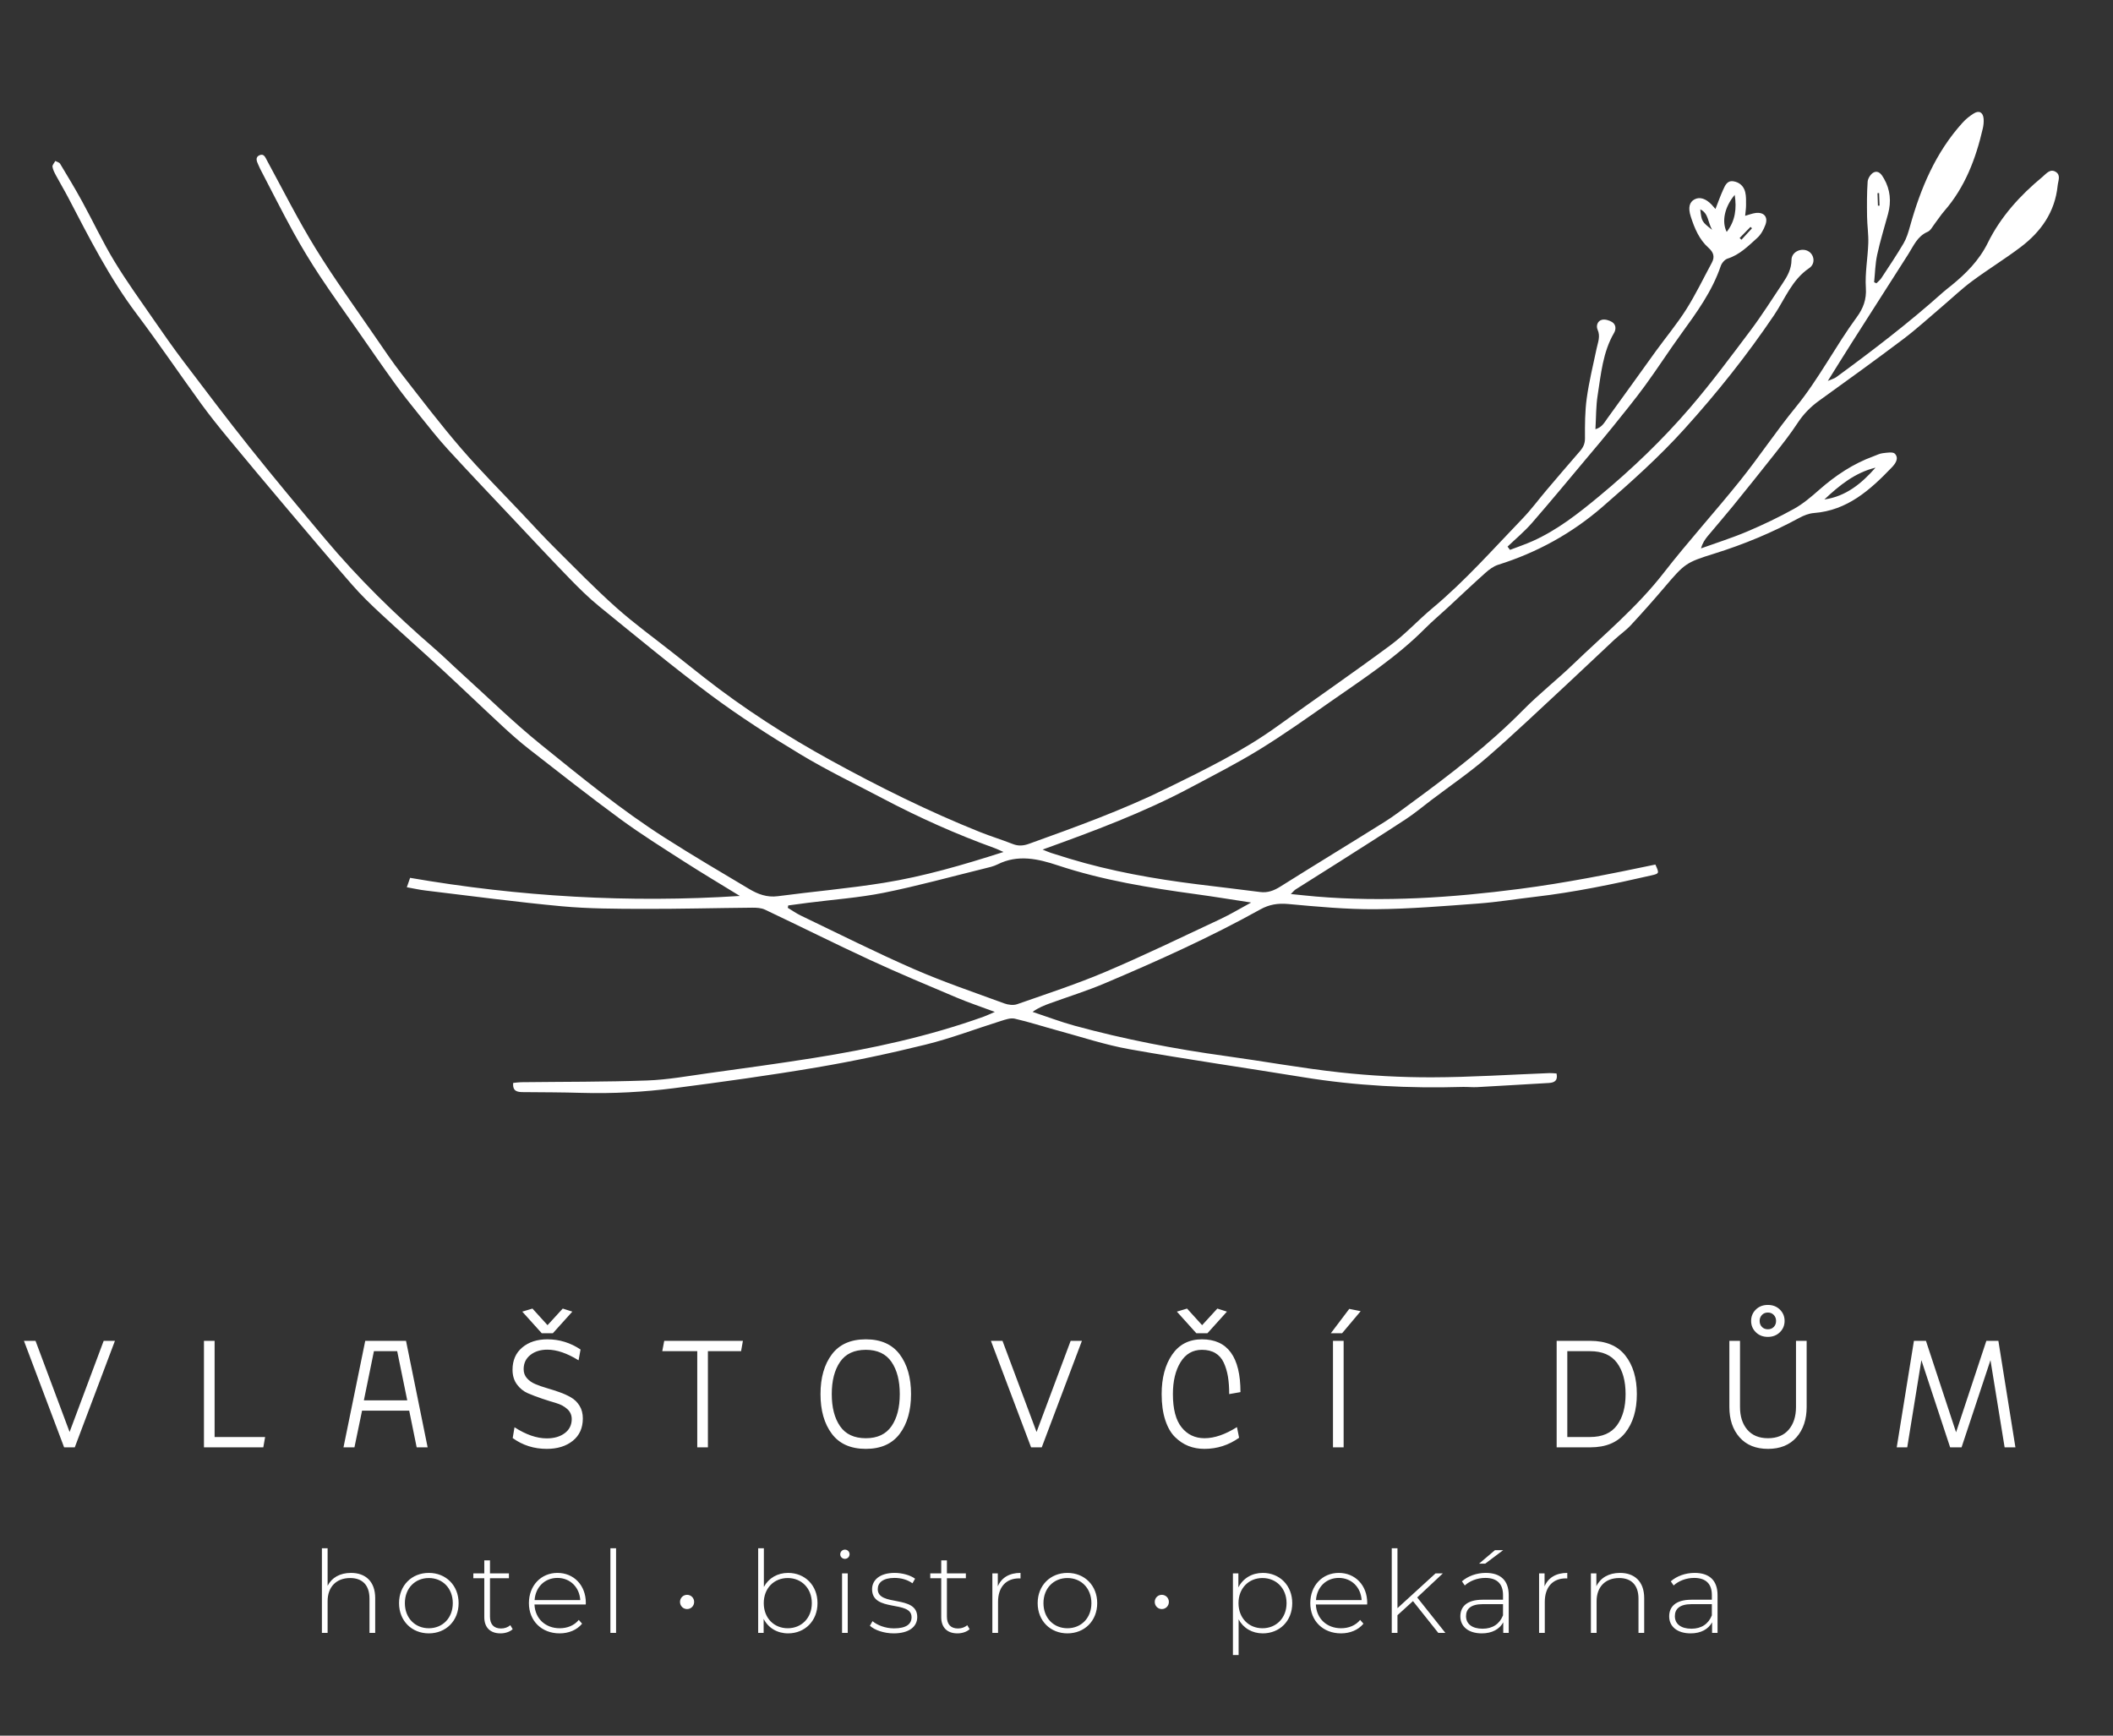 <?xml version="1.0" encoding="UTF-8" standalone="no"?>
<!DOCTYPE svg PUBLIC "-//W3C//DTD SVG 1.1//EN" "http://www.w3.org/Graphics/SVG/1.1/DTD/svg11.dtd">
<svg width="100%" height="100%" viewBox="0 0 280 230" version="1.1" xmlns="http://www.w3.org/2000/svg" xmlns:xlink="http://www.w3.org/1999/xlink" xml:space="preserve" xmlns:serif="http://www.serif.com/" style="fill-rule:evenodd;clip-rule:evenodd;stroke-linejoin:round;stroke-miterlimit:2;">
    <rect x="0" y="0" width="280" height="230" fill="#333333" stroke="none"/>
    <g transform="matrix(1.081,0,0,1.081,249.006,133.943)">
        <path d="M0,-100.237C-0.065,-100.235 -0.133,-100.23 -0.198,-100.228C-0.18,-99.715 -0.163,-99.204 -0.144,-98.691C-0.079,-98.693 -0.012,-98.696 0.054,-98.698C0.035,-99.211 0.019,-99.724 0,-100.237M-17.099,-94.728C-17.025,-94.658 -16.948,-94.588 -16.873,-94.518C-16.442,-94.987 -16.011,-95.455 -15.579,-95.924C-15.642,-95.977 -15.705,-96.034 -15.768,-96.089C-16.211,-95.635 -16.654,-95.18 -17.099,-94.728M-21.921,-98.244C-21.758,-96.763 -21.744,-96.735 -20.471,-95.735C-21.024,-96.719 -20.9,-97.747 -21.921,-98.244M-17.701,-100.018C-18.979,-98.479 -19.305,-96.721 -18.683,-95.476C-17.608,-96.847 -17.449,-98.384 -17.701,-100.018M-6.71,-62.678C-4.057,-63.056 -2.14,-64.644 -0.438,-66.579C-2.94,-65.97 -4.866,-64.413 -6.71,-62.678M-133.723,-12.912C-133.74,-12.814 -133.758,-12.716 -133.777,-12.618C-133.243,-12.299 -132.73,-11.932 -132.17,-11.664C-127.57,-9.461 -123.012,-7.162 -118.34,-5.122C-114.716,-3.539 -110.956,-2.268 -107.239,-0.902C-106.761,-0.725 -106.127,-0.643 -105.668,-0.804C-102.021,-2.081 -98.34,-3.282 -94.789,-4.791C-90.053,-6.803 -85.418,-9.053 -80.758,-11.235C-79.534,-11.809 -78.37,-12.515 -76.978,-13.268C-79.412,-13.639 -81.562,-13.994 -83.719,-14.289C-89.461,-15.073 -95.169,-15.994 -100.699,-17.831C-103.096,-18.626 -105.568,-19.193 -108.046,-17.952C-108.568,-17.689 -109.17,-17.563 -109.745,-17.421C-113.831,-16.416 -117.892,-15.292 -122.012,-14.464C-125.066,-13.854 -128.197,-13.634 -131.294,-13.236C-132.105,-13.133 -132.912,-13.019 -133.723,-12.912M-139.655,-14.075C-141.93,-15.474 -144.229,-16.84 -146.477,-18.283C-149.102,-19.969 -151.753,-21.629 -154.269,-23.471C-158.065,-26.255 -161.765,-29.169 -165.479,-32.063C-166.612,-32.944 -167.689,-33.905 -168.745,-34.879C-171.219,-37.171 -173.646,-39.51 -176.122,-41.795C-178.635,-44.117 -181.2,-46.379 -183.707,-48.705C-184.905,-49.817 -186.085,-50.962 -187.16,-52.191C-189.867,-55.287 -192.52,-58.435 -195.173,-61.575C-197.605,-64.45 -200.023,-67.337 -202.42,-70.24C-203.555,-71.615 -204.674,-73.01 -205.721,-74.453C-208.37,-78.104 -210.9,-81.841 -213.611,-85.441C-216.943,-89.864 -219.417,-94.77 -221.963,-99.643C-222.445,-100.566 -222.981,-101.459 -223.474,-102.377C-223.66,-102.725 -223.861,-103.091 -223.914,-103.469C-223.944,-103.683 -223.693,-103.937 -223.567,-104.173C-223.369,-104.063 -223.084,-104.003 -222.981,-103.835C-222.061,-102.307 -221.137,-100.783 -220.282,-99.218C-218.948,-96.786 -217.773,-94.264 -216.337,-91.895C-214.826,-89.398 -213.107,-87.029 -211.448,-84.625C-210.265,-82.914 -209.069,-81.207 -207.813,-79.549C-205.15,-76.036 -202.494,-72.513 -199.743,-69.067C-196.712,-65.273 -193.6,-61.543 -190.477,-57.824C-186.421,-52.993 -181.925,-48.594 -177.157,-44.467C-175.996,-43.462 -174.903,-42.378 -173.763,-41.347C-170.531,-38.421 -167.409,-35.353 -164.024,-32.618C-159.09,-28.631 -154.176,-24.599 -148.813,-21.184C-145.428,-19.025 -141.968,-16.987 -138.517,-14.933C-137.451,-14.297 -136.328,-13.868 -134.996,-14.045C-130.669,-14.618 -126.313,-14.991 -122.005,-15.684C-117.118,-16.47 -112.362,-17.852 -107.332,-19.465C-107.871,-19.701 -108.141,-19.836 -108.424,-19.939C-113.138,-21.643 -117.701,-23.688 -122.133,-26.024C-125.507,-27.803 -128.955,-29.463 -132.219,-31.429C-135.994,-33.702 -139.718,-36.096 -143.25,-38.724C-147.901,-42.182 -152.364,-45.896 -156.866,-49.55C-158.172,-50.61 -159.377,-51.804 -160.55,-53.012C-162.865,-55.395 -165.127,-57.824 -167.405,-60.242C-170.09,-63.091 -172.793,-65.924 -175.437,-68.81C-176.675,-70.16 -177.806,-71.608 -178.955,-73.037C-179.981,-74.31 -181.005,-75.591 -181.96,-76.915C-183.499,-79.043 -184.987,-81.209 -186.488,-83.364C-188.048,-85.597 -189.643,-87.808 -191.144,-90.081C-192.289,-91.818 -193.371,-93.601 -194.376,-95.423C-195.784,-97.983 -197.094,-100.599 -198.447,-103.189C-198.538,-103.366 -198.612,-103.55 -198.694,-103.73C-198.892,-104.154 -199.081,-104.648 -198.528,-104.882C-197.985,-105.11 -197.824,-104.613 -197.603,-104.205C-195.642,-100.594 -193.791,-96.91 -191.639,-93.415C-189.356,-89.708 -186.789,-86.176 -184.327,-82.583C-183.264,-81.03 -182.207,-79.468 -181.053,-77.983C-178.682,-74.933 -176.337,-71.853 -173.814,-68.929C-171.419,-66.155 -168.818,-63.56 -166.302,-60.89C-165.01,-59.519 -163.739,-58.129 -162.406,-56.803C-159.909,-54.322 -157.454,-51.79 -154.83,-49.449C-152.578,-47.439 -150.116,-45.667 -147.745,-43.788C-146.502,-42.804 -145.264,-41.816 -144.015,-40.839C-139.123,-37.01 -133.907,-33.658 -128.47,-30.676C-122.562,-27.437 -116.521,-24.436 -110.254,-21.925C-108.92,-21.389 -107.542,-20.972 -106.206,-20.445C-105.509,-20.167 -104.889,-20.223 -104.201,-20.471C-98.51,-22.52 -92.821,-24.572 -87.381,-27.237C-82.709,-29.526 -78.03,-31.809 -73.784,-34.868C-69.163,-38.202 -64.465,-41.431 -59.888,-44.823C-58.062,-46.173 -56.512,-47.887 -54.761,-49.347C-50.753,-52.688 -47.316,-56.598 -43.709,-60.338C-42.644,-61.443 -41.73,-62.69 -40.737,-63.86C-39.389,-65.448 -38.037,-67.031 -36.671,-68.603C-36.267,-69.069 -36.05,-69.526 -36.055,-70.193C-36.066,-71.827 -36.062,-73.48 -35.838,-75.094C-35.551,-77.15 -35.055,-79.176 -34.623,-81.209C-34.462,-81.967 -34.141,-82.674 -34.509,-83.494C-34.714,-83.956 -34.528,-84.574 -33.966,-84.707C-33.595,-84.795 -33.085,-84.644 -32.739,-84.432C-32.248,-84.131 -32.224,-83.555 -32.488,-83.103C-33.875,-80.724 -34.094,-78.041 -34.507,-75.42C-34.714,-74.107 -34.686,-72.758 -34.773,-71.291C-33.947,-71.526 -33.663,-72.137 -33.313,-72.615C-31.324,-75.334 -29.38,-78.083 -27.405,-80.811C-26.155,-82.536 -24.784,-84.18 -23.646,-85.973C-22.485,-87.808 -21.541,-89.78 -20.508,-91.697C-20.121,-92.413 -20.289,-92.972 -20.905,-93.522C-22.052,-94.541 -22.628,-95.928 -23.085,-97.351C-23.444,-98.468 -23.25,-99.137 -22.62,-99.47C-21.991,-99.801 -21.252,-99.573 -20.527,-98.82C-20.394,-98.682 -20.275,-98.533 -20.061,-98.286C-19.725,-99.139 -19.457,-99.906 -19.121,-100.641C-18.878,-101.167 -18.636,-101.799 -17.864,-101.683C-17.107,-101.566 -16.589,-101.081 -16.412,-100.358C-16.284,-99.839 -16.314,-99.277 -16.311,-98.733C-16.311,-98.346 -16.374,-97.959 -16.421,-97.451C-15.939,-97.584 -15.542,-97.747 -15.132,-97.798C-14.122,-97.922 -13.586,-97.316 -13.933,-96.36C-14.148,-95.77 -14.483,-95.15 -14.94,-94.739C-16.039,-93.753 -17.086,-92.678 -18.571,-92.205C-18.921,-92.096 -19.289,-91.662 -19.412,-91.298C-20.466,-88.195 -22.364,-85.597 -24.257,-82.986C-25.771,-80.899 -27.165,-78.729 -28.685,-76.647C-29.939,-74.931 -31.287,-73.282 -32.618,-71.624C-33.642,-70.349 -34.7,-69.102 -35.752,-67.85C-38.013,-65.157 -40.254,-62.44 -42.565,-59.789C-43.471,-58.75 -44.546,-57.857 -45.547,-56.898C-45.446,-56.766 -45.346,-56.633 -45.246,-56.5C-44.315,-56.859 -43.367,-57.173 -42.46,-57.582C-39.443,-58.934 -36.869,-60.96 -34.346,-63.049C-30.331,-66.374 -26.563,-69.978 -23.171,-73.93C-20.559,-76.973 -18.165,-80.202 -15.754,-83.41C-14.358,-85.271 -13.115,-87.248 -11.821,-89.183C-11.243,-90.048 -10.746,-90.918 -10.739,-92.049C-10.732,-93.005 -9.606,-93.553 -8.757,-93.152C-7.957,-92.771 -7.741,-91.599 -8.566,-91.042C-10.693,-89.61 -11.539,-87.257 -12.865,-85.287C-16.202,-80.342 -19.897,-75.709 -23.894,-71.291C-26.999,-67.859 -30.429,-64.791 -33.914,-61.771C-37.678,-58.509 -41.942,-56.167 -46.694,-54.674C-47.27,-54.492 -47.811,-54.084 -48.27,-53.674C-49.82,-52.291 -51.324,-50.858 -52.849,-49.449C-53.796,-48.575 -54.786,-47.745 -55.693,-46.831C-59.181,-43.327 -63.304,-40.648 -67.326,-37.84C-70.168,-35.854 -73.003,-33.842 -75.954,-32.026C-78.69,-30.344 -81.564,-28.88 -84.404,-27.367C-90.147,-24.301 -96.23,-22.037 -102.541,-19.762C-102.101,-19.584 -101.828,-19.454 -101.541,-19.361C-100.788,-19.116 -100.03,-18.88 -99.272,-18.652C-94.134,-17.097 -88.871,-16.166 -83.555,-15.502C-81,-15.182 -78.44,-14.891 -75.885,-14.558C-74.938,-14.434 -74.173,-14.735 -73.381,-15.234C-69.142,-17.899 -64.861,-20.498 -60.618,-23.154C-59.487,-23.863 -58.426,-24.684 -57.347,-25.474C-52.546,-28.992 -47.834,-32.606 -43.637,-36.866C-41.693,-38.841 -39.494,-40.564 -37.496,-42.487C-33.716,-46.124 -29.669,-49.479 -26.416,-53.667C-23.409,-57.537 -20.098,-61.172 -17.032,-64.998C-14.682,-67.931 -12.6,-71.081 -10.221,-73.989C-7.384,-77.458 -5.36,-81.459 -2.721,-85.052C-1.956,-86.094 -1.527,-87.199 -1.623,-88.619C-1.742,-90.431 -1.387,-92.27 -1.327,-94.098C-1.289,-95.18 -1.46,-96.267 -1.476,-97.351C-1.494,-98.782 -1.506,-100.218 -1.404,-101.646C-1.373,-102.049 -1.012,-102.608 -0.655,-102.772C-0.044,-103.051 0.322,-102.494 0.599,-102.007C1.378,-100.641 1.506,-99.197 1.098,-97.693C0.643,-96.019 0.128,-94.362 -0.238,-92.669C-0.476,-91.573 -0.494,-90.428 -0.611,-89.305C-0.518,-89.263 -0.424,-89.221 -0.331,-89.179C-0.126,-89.391 0.121,-89.577 0.28,-89.82C1.206,-91.228 2.147,-92.629 3.001,-94.079C3.364,-94.7 3.581,-95.423 3.777,-96.124C5.08,-100.806 6.92,-105.213 10.233,-108.869C10.627,-109.305 11.105,-109.689 11.604,-109.999C12.264,-110.41 12.749,-110.132 12.812,-109.337C12.842,-108.948 12.798,-108.54 12.712,-108.16C11.854,-104.45 10.536,-100.958 7.986,-98.034C7.563,-97.549 7.218,-96.999 6.822,-96.488C6.549,-96.136 6.319,-95.646 5.952,-95.49C4.691,-94.951 4.232,-93.781 3.577,-92.75C1.261,-89.118 -1.063,-85.49 -3.376,-81.855C-4.306,-80.393 -5.218,-78.917 -6.286,-77.211C-5.787,-77.43 -5.477,-77.507 -5.239,-77.682C-0.758,-80.962 3.649,-84.338 7.794,-88.043C8.126,-88.342 8.484,-88.607 8.83,-88.889C10.648,-90.365 12.255,-91.972 13.327,-94.142C14.903,-97.339 17.279,-99.953 20.016,-102.217C20.464,-102.585 20.97,-103.298 21.688,-102.814C22.294,-102.406 21.942,-101.725 21.886,-101.153C21.564,-97.922 19.846,-95.499 17.344,-93.609C15.409,-92.147 13.329,-90.874 11.38,-89.428C10.109,-88.486 8.958,-87.381 7.75,-86.355C6.162,-85.01 4.626,-83.594 2.968,-82.343C-0.434,-79.776 -3.891,-77.281 -7.351,-74.791C-8.414,-74.028 -9.282,-73.135 -10.002,-72.035C-10.867,-70.71 -11.856,-69.463 -12.835,-68.218C-14.519,-66.078 -16.227,-63.956 -17.943,-61.841C-18.944,-60.61 -19.988,-59.416 -21.003,-58.195C-21.345,-57.78 -21.651,-57.337 -21.83,-56.682C-19.935,-57.365 -18.007,-57.971 -16.155,-58.757C-14.197,-59.587 -12.266,-60.51 -10.408,-61.543C-9.301,-62.161 -8.307,-63.014 -7.349,-63.858C-5.356,-65.612 -3.189,-67.062 -0.686,-67.973C-0.312,-68.108 0.056,-68.307 0.438,-68.351C0.949,-68.407 1.697,-68.547 1.94,-68.281C2.469,-67.705 1.984,-67.052 1.536,-66.588C-1.107,-63.839 -3.891,-61.333 -7.981,-61.018C-8.599,-60.972 -9.24,-60.718 -9.792,-60.417C-13.115,-58.612 -16.584,-57.171 -20.191,-56.045C-23.716,-54.945 -23.819,-54.84 -26.398,-51.809C-27.715,-50.263 -29.065,-48.74 -30.45,-47.253C-31.054,-46.605 -31.8,-46.094 -32.453,-45.488C-34.409,-43.665 -36.339,-41.813 -38.3,-39.995C-41.539,-36.997 -44.728,-33.944 -48.062,-31.056C-50.228,-29.179 -52.613,-27.554 -54.903,-25.817C-55.931,-25.038 -56.922,-24.206 -57.997,-23.499C-60.73,-21.704 -63.495,-19.96 -66.253,-18.202C-68.009,-17.085 -69.778,-15.984 -71.536,-14.868C-71.688,-14.772 -71.8,-14.616 -72.115,-14.31C-70.947,-14.194 -69.988,-14.087 -69.028,-14.005C-60.678,-13.305 -52.392,-13.86 -44.092,-14.936C-38.475,-15.663 -32.947,-16.763 -27.426,-17.924C-26.946,-16.868 -26.941,-16.819 -27.857,-16.609C-32.593,-15.518 -37.347,-14.53 -42.182,-13.968C-44.495,-13.7 -46.801,-13.32 -49.121,-13.147C-53.325,-12.837 -57.538,-12.48 -61.748,-12.45C-65.311,-12.424 -68.883,-12.762 -72.439,-13.087C-73.695,-13.201 -74.763,-13.03 -75.84,-12.431C-81.998,-9.004 -88.419,-6.12 -94.901,-3.373C-97.088,-2.445 -99.368,-1.736 -101.604,-0.925C-102.327,-0.662 -103.045,-0.387 -103.77,0.138C-102.047,0.709 -100.345,1.36 -98.596,1.838C-92.515,3.498 -86.339,4.691 -80.095,5.549C-75.432,6.191 -70.793,7.042 -66.116,7.552C-62.376,7.96 -58.594,8.168 -54.831,8.159C-50.021,8.147 -45.211,7.825 -40.401,7.641C-40.114,7.631 -39.825,7.671 -39.541,7.688C-39.356,8.557 -39.785,8.814 -40.494,8.853C-43.416,9.019 -46.337,9.201 -49.261,9.359C-49.853,9.392 -50.452,9.32 -51.047,9.336C-57.605,9.527 -64.131,9.203 -70.618,8.142C-77.71,6.986 -84.824,5.972 -91.898,4.712C-94.91,4.176 -97.841,3.188 -100.804,2.388C-102.527,1.922 -104.224,1.364 -105.964,0.968C-106.481,0.851 -107.111,1.082 -107.659,1.252C-110.732,2.213 -113.751,3.376 -116.871,4.146C-121.294,5.239 -125.763,6.186 -130.254,6.948C-136.022,7.925 -141.823,8.725 -147.626,9.478C-151.415,9.968 -155.234,10.173 -159.065,10.064C-161.445,9.993 -163.828,9.993 -166.211,9.972C-166.91,9.968 -167.531,9.898 -167.44,8.846C-167.125,8.816 -166.803,8.762 -166.481,8.758C-161.324,8.695 -156.162,8.73 -151.007,8.545C-148.489,8.455 -145.982,7.993 -143.476,7.646C-139.202,7.056 -134.924,6.473 -130.662,5.797C-123.553,4.666 -116.533,3.153 -109.741,0.714C-109.373,0.581 -109.021,0.406 -108.4,0.14C-110.109,-0.498 -111.616,-0.997 -113.07,-1.613C-116.628,-3.117 -120.195,-4.609 -123.702,-6.229C-128.02,-8.228 -132.273,-10.361 -136.575,-12.396C-137.034,-12.613 -137.619,-12.641 -138.146,-12.636C-142.611,-12.597 -147.074,-12.476 -151.539,-12.49C-154.861,-12.499 -158.197,-12.506 -161.501,-12.811C-167.076,-13.329 -172.629,-14.077 -178.193,-14.742C-178.925,-14.828 -179.647,-14.994 -180.478,-15.141C-180.34,-15.535 -180.237,-15.835 -180.076,-16.295C-166.682,-13.98 -153.224,-13.201 -139.655,-14.075" style="fill:white;fill-rule:nonzero;"/>
    </g>
    <g transform="matrix(1.081,0,0,1.081,252.733,173.126)">
        <path d="M0,17.272L1.735,6.584L5.26,17.272L6.659,17.272L10.203,6.584L11.938,17.272L13.262,17.272L11.173,4.215L9.699,4.215L5.987,15.425L2.294,4.215L0.821,4.215L-1.287,17.272L0,17.272ZM-21.804,12.31C-21.804,13.851 -21.39,15.097 -20.555,16.041C-19.722,16.985 -18.559,17.459 -17.067,17.459C-15.575,17.459 -14.413,16.985 -13.579,16.041C-12.746,15.097 -12.329,13.851 -12.329,12.31L-12.329,4.215L-13.635,4.215L-13.635,12.31C-13.635,13.478 -13.933,14.411 -14.53,15.108C-15.127,15.805 -15.973,16.153 -17.067,16.153C-18.163,16.153 -19.007,15.805 -19.604,15.108C-20.2,14.411 -20.499,13.478 -20.499,12.31L-20.499,4.215L-21.804,4.215L-21.804,12.31ZM-17.813,1.044C-17.626,0.846 -17.384,0.746 -17.085,0.746C-16.787,0.746 -16.544,0.846 -16.358,1.044C-16.171,1.243 -16.078,1.485 -16.078,1.772C-16.078,2.07 -16.171,2.315 -16.358,2.509C-16.544,2.702 -16.787,2.798 -17.085,2.798C-17.384,2.798 -17.626,2.702 -17.813,2.509C-17.999,2.315 -18.093,2.07 -18.093,1.772C-18.093,1.485 -17.999,1.243 -17.813,1.044M-17.085,3.73C-16.489,3.73 -15.999,3.541 -15.612,3.161C-15.227,2.781 -15.034,2.32 -15.034,1.772C-15.034,1.224 -15.227,0.762 -15.612,0.382C-15.999,0.002 -16.489,-0.187 -17.085,-0.187C-17.682,-0.187 -18.174,0.002 -18.559,0.382C-18.946,0.762 -19.137,1.224 -19.137,1.772C-19.137,2.32 -18.946,2.781 -18.559,3.161C-18.174,3.541 -17.682,3.73 -17.085,3.73M-41.669,5.484L-38.871,5.484C-37.379,5.484 -36.283,5.959 -35.579,6.91C-34.877,7.862 -34.525,9.139 -34.525,10.744C-34.525,12.336 -34.877,13.609 -35.579,14.567C-36.283,15.526 -37.379,16.004 -38.871,16.004L-41.669,16.004L-41.669,5.484ZM-38.871,17.272C-36.946,17.272 -35.509,16.675 -34.563,15.481C-33.618,14.287 -33.145,12.709 -33.145,10.744C-33.145,8.778 -33.618,7.2 -34.563,6.006C-35.509,4.812 -36.946,4.215 -38.871,4.215L-42.975,4.215L-42.975,17.272L-38.871,17.272ZM-69.275,3.283L-66.999,0.578L-68.398,0.298L-70.655,3.283L-69.275,3.283ZM-69.088,4.215L-70.394,4.215L-70.394,17.272L-69.088,17.272L-69.088,4.215ZM-85.782,3.283L-83.394,0.634L-84.57,0.261L-86.435,2.294L-88.281,0.261L-89.531,0.634L-87.144,3.283L-85.782,3.283ZM-81.734,10.501C-81.734,6.186 -83.308,4.029 -86.453,4.029C-88.032,4.029 -89.251,4.654 -90.109,5.903C-90.967,7.153 -91.396,8.766 -91.396,10.744C-91.396,11.963 -91.249,13.019 -90.958,13.914C-90.667,14.81 -90.268,15.507 -89.764,16.004C-89.26,16.5 -88.71,16.869 -88.113,17.104C-87.517,17.34 -86.864,17.459 -86.155,17.459C-84.6,17.459 -83.182,17.004 -81.902,16.097L-82.163,14.791C-83.607,15.698 -84.931,16.153 -86.136,16.153C-87.304,16.153 -88.244,15.707 -88.953,14.819C-89.662,13.931 -90.016,12.571 -90.016,10.744C-90.016,9.151 -89.706,7.85 -89.083,6.836C-88.461,5.822 -87.584,5.316 -86.453,5.316C-85.808,5.316 -85.26,5.449 -84.812,5.717C-84.364,5.985 -84.022,6.372 -83.786,6.883C-83.551,7.393 -83.378,7.957 -83.273,8.58C-83.168,9.202 -83.115,9.923 -83.115,10.744L-81.734,10.501ZM-106.094,17.272L-101.17,4.215L-102.55,4.215L-106.729,15.388L-110.907,4.215L-112.324,4.215L-107.4,17.272L-106.094,17.272ZM-127.656,5.316C-126.239,5.316 -125.192,5.81 -124.513,6.798C-123.835,7.787 -123.497,9.102 -123.497,10.744C-123.497,12.385 -123.835,13.698 -124.513,14.679C-125.192,15.661 -126.239,16.153 -127.656,16.153C-129.086,16.153 -130.14,15.661 -130.818,14.679C-131.496,13.698 -131.835,12.385 -131.835,10.744C-131.835,9.102 -131.496,7.787 -130.818,6.798C-130.14,5.81 -129.086,5.316 -127.656,5.316M-127.656,17.459C-125.817,17.459 -124.432,16.843 -123.506,15.612C-122.581,14.381 -122.117,12.758 -122.117,10.744C-122.117,8.729 -122.581,7.106 -123.506,5.875C-124.432,4.644 -125.817,4.029 -127.656,4.029C-129.51,4.029 -130.9,4.644 -131.825,5.875C-132.751,7.106 -133.215,8.729 -133.215,10.744C-133.215,12.758 -132.751,14.381 -131.825,15.612C-130.9,16.843 -129.51,17.459 -127.656,17.459M-147.017,17.272L-147.017,5.484L-142.951,5.484L-142.727,4.215L-152.371,4.215L-152.613,5.484L-148.323,5.484L-148.323,17.272L-147.017,17.272ZM-166.024,3.283L-163.637,0.634L-164.812,0.261L-166.677,2.294L-168.524,0.261L-169.773,0.634L-167.386,3.283L-166.024,3.283ZM-166.77,17.459C-165.465,17.459 -164.401,17.13 -163.581,16.47C-162.76,15.81 -162.35,14.896 -162.35,13.728C-162.35,13.131 -162.482,12.616 -162.751,12.18C-163.019,11.744 -163.366,11.403 -163.795,11.154C-164.224,10.904 -164.693,10.69 -165.203,10.511C-165.714,10.331 -166.227,10.165 -166.742,10.016C-167.258,9.867 -167.731,9.701 -168.16,9.522C-168.589,9.343 -168.936,9.1 -169.204,8.795C-169.473,8.489 -169.605,8.121 -169.605,7.685C-169.605,6.964 -169.333,6.386 -168.785,5.95C-168.237,5.514 -167.542,5.297 -166.696,5.297C-165.551,5.297 -164.278,5.733 -162.872,6.603L-162.63,5.278C-163.872,4.446 -165.229,4.029 -166.696,4.029C-167.952,4.029 -168.978,4.362 -169.773,5.027C-170.568,5.691 -170.967,6.603 -170.967,7.759C-170.967,8.468 -170.788,9.067 -170.426,9.559C-170.065,10.051 -169.617,10.41 -169.083,10.641C-168.549,10.872 -167.966,11.091 -167.339,11.303C-166.712,11.515 -166.129,11.697 -165.595,11.853C-165.061,12.01 -164.614,12.252 -164.252,12.581C-163.891,12.91 -163.711,13.318 -163.711,13.803C-163.711,14.523 -163.993,15.099 -164.56,15.528C-165.127,15.957 -165.863,16.172 -166.77,16.172C-168.001,16.172 -169.319,15.717 -170.725,14.81L-170.948,16.134C-169.729,17.018 -168.337,17.459 -166.77,17.459M-187.959,5.484L-185.106,5.484L-183.874,11.508L-189.19,11.508L-187.959,5.484ZM-190.347,17.272L-189.414,12.777L-183.632,12.777L-182.718,17.272L-181.375,17.272L-184.024,4.215L-189.023,4.215L-191.69,17.272L-190.347,17.272ZM-201.519,17.272L-201.296,16.004L-207.488,16.004L-207.488,4.215L-208.794,4.215L-208.794,17.272L-201.519,17.272ZM-224.63,17.272L-219.706,4.215L-221.086,4.215L-225.264,15.388L-229.442,4.215L-230.86,4.215L-225.935,17.272L-224.63,17.272Z" style="fill:white;fill-rule:nonzero;"/>
    </g>
    <g transform="matrix(1.081,0,0,1.081,224.137,208.659)">
        <path d="M0,6.634C-1.287,6.634 -2.031,6.047 -2.031,5.095C-2.031,4.254 -1.497,3.624 0.014,3.624L2.504,3.624L2.504,4.997C2.085,6.047 1.231,6.634 0,6.634M0.392,-0.207C-0.741,-0.207 -1.807,0.185 -2.532,0.826L-2.182,1.332C-1.581,0.784 -0.671,0.407 0.336,0.407C1.763,0.407 2.504,1.134 2.504,2.493L2.504,3.081L0,3.081C-2.031,3.081 -2.728,4.016 -2.728,5.123C-2.728,6.368 -1.737,7.205 -0.098,7.205C1.175,7.205 2.07,6.69 2.532,5.851L2.532,7.149L3.201,7.149L3.201,2.521C3.201,0.714 2.197,-0.207 0.392,-0.207M-8.757,-0.207C-10.142,-0.207 -11.163,0.407 -11.653,1.428L-11.653,-0.151L-12.324,-0.151L-12.324,7.149L-11.625,7.149L-11.625,3.263C-11.625,1.526 -10.576,0.421 -8.855,0.421C-7.372,0.421 -6.491,1.288 -6.491,2.939L-6.491,7.149L-5.791,7.149L-5.791,2.882C-5.791,0.84 -6.981,-0.207 -8.757,-0.207M-18.004,1.442L-18.004,-0.151L-18.675,-0.151L-18.675,7.149L-17.976,7.149L-17.976,3.347C-17.976,1.54 -17.011,0.463 -15.388,0.463C-15.332,0.463 -15.276,0.476 -15.22,0.476L-15.22,-0.207C-16.591,-0.207 -17.556,0.378 -18.004,1.442M-25.6,6.634C-26.887,6.634 -27.629,6.047 -27.629,5.095C-27.629,4.254 -27.097,3.624 -25.586,3.624L-23.096,3.624L-23.096,4.997C-23.516,6.047 -24.369,6.634 -25.6,6.634M-25.208,-0.207C-26.342,-0.207 -27.405,0.185 -28.132,0.826L-27.783,1.332C-27.181,0.784 -26.272,0.407 -25.264,0.407C-23.838,0.407 -23.096,1.134 -23.096,2.493L-23.096,3.081L-25.6,3.081C-27.629,3.081 -28.328,4.016 -28.328,5.123C-28.328,6.368 -27.335,7.205 -25.698,7.205C-24.425,7.205 -23.53,6.69 -23.068,5.851L-23.068,7.149L-22.397,7.149L-22.397,2.521C-22.397,0.714 -23.404,-0.207 -25.208,-0.207M-23.082,-2.991L-24.089,-2.991L-26.034,-1.342L-25.278,-1.342L-23.082,-2.991ZM-31.028,7.149L-30.161,7.149L-33.616,2.801L-30.468,-0.151L-31.364,-0.151L-36.036,4.116L-36.036,-3.228L-36.736,-3.228L-36.736,7.149L-36.036,7.149L-36.036,4.981L-34.134,3.249L-31.028,7.149ZM-43.227,0.407C-41.674,0.407 -40.527,1.542 -40.429,3.123L-46.024,3.123C-45.913,1.528 -44.78,0.407 -43.227,0.407M-39.743,3.473C-39.743,1.302 -41.226,-0.207 -43.227,-0.207C-45.227,-0.207 -46.724,1.332 -46.724,3.498C-46.724,5.669 -45.171,7.205 -42.961,7.205C-41.856,7.205 -40.848,6.802 -40.205,6.018L-40.611,5.557C-41.17,6.242 -42.024,6.578 -42.947,6.578C-44.695,6.578 -45.969,5.403 -46.039,3.666L-39.757,3.666C-39.757,3.596 -39.743,3.526 -39.743,3.473M-52.585,6.578C-54.264,6.578 -55.523,5.333 -55.523,3.5C-55.523,1.665 -54.264,0.421 -52.585,0.421C-50.907,0.421 -49.631,1.665 -49.631,3.5C-49.631,5.333 -50.907,6.578 -52.585,6.578M-52.544,-0.207C-53.858,-0.207 -54.964,0.448 -55.537,1.568L-55.537,-0.151L-56.206,-0.151L-56.206,9.863L-55.509,9.863L-55.509,5.487C-54.922,6.578 -53.831,7.205 -52.544,7.205C-50.487,7.205 -48.934,5.697 -48.934,3.5C-48.934,1.316 -50.487,-0.207 -52.544,-0.207M-64.924,4.226C-64.448,4.226 -64.057,3.848 -64.057,3.347C-64.057,2.857 -64.448,2.479 -64.924,2.479C-65.4,2.479 -65.789,2.857 -65.789,3.347C-65.789,3.848 -65.4,4.226 -64.924,4.226M-76.493,6.578C-78.172,6.578 -79.431,5.333 -79.431,3.5C-79.431,1.665 -78.172,0.421 -76.493,0.421C-74.812,0.421 -73.553,1.665 -73.553,3.5C-73.553,5.333 -74.812,6.578 -76.493,6.578M-76.493,7.205C-74.392,7.205 -72.842,5.669 -72.842,3.5C-72.842,1.33 -74.392,-0.207 -76.493,-0.207C-78.592,-0.207 -80.142,1.33 -80.142,3.5C-80.142,5.669 -78.592,7.205 -76.493,7.205M-85.027,1.442L-85.027,-0.151L-85.696,-0.151L-85.696,7.149L-84.998,7.149L-84.998,3.347C-84.998,1.54 -84.033,0.463 -82.41,0.463C-82.355,0.463 -82.299,0.476 -82.243,0.476L-82.243,-0.207C-83.614,-0.207 -84.579,0.378 -85.027,1.442M-88.776,6.2C-89.069,6.466 -89.475,6.606 -89.909,6.606C-90.804,6.606 -91.266,6.089 -91.266,5.151L-91.266,0.448L-88.943,0.448L-88.943,-0.151L-91.266,-0.151L-91.266,-1.745L-91.963,-1.745L-91.963,-0.151L-93.306,-0.151L-93.306,0.448L-91.963,0.448L-91.963,5.221C-91.963,6.452 -91.266,7.205 -89.979,7.205C-89.433,7.205 -88.845,7.037 -88.482,6.69L-88.776,6.2ZM-97.785,7.205C-95.922,7.205 -94.903,6.396 -94.903,5.205C-94.903,2.426 -99.743,3.971 -99.743,1.78C-99.743,0.996 -99.114,0.407 -97.687,0.407C-96.901,0.407 -96.104,0.617 -95.488,1.066L-95.169,0.504C-95.74,0.073 -96.747,-0.207 -97.673,-0.207C-99.519,-0.207 -100.44,0.686 -100.44,1.794C-100.44,4.659 -95.6,3.099 -95.6,5.219C-95.6,6.047 -96.216,6.592 -97.757,6.592C-98.834,6.592 -99.827,6.187 -100.384,5.708L-100.706,6.27C-100.135,6.802 -98.988,7.205 -97.785,7.205M-104.12,7.149L-103.423,7.149L-103.423,-0.151L-104.12,-0.151L-104.12,7.149ZM-103.772,-1.929C-103.45,-1.929 -103.199,-2.182 -103.199,-2.501C-103.199,-2.809 -103.45,-3.06 -103.772,-3.06C-104.092,-3.06 -104.343,-2.795 -104.343,-2.487C-104.343,-2.182 -104.092,-1.929 -103.772,-1.929M-110.779,6.578C-112.459,6.578 -113.718,5.333 -113.718,3.5C-113.718,1.665 -112.459,0.421 -110.779,0.421C-109.1,0.421 -107.827,1.665 -107.827,3.5C-107.827,5.333 -109.1,6.578 -110.779,6.578M-110.736,-0.207C-112.026,-0.207 -113.117,0.421 -113.704,1.512L-113.704,-3.228L-114.402,-3.228L-114.402,7.149L-113.732,7.149L-113.732,5.429C-113.159,6.55 -112.054,7.205 -110.736,7.205C-108.68,7.205 -107.129,5.683 -107.129,3.5C-107.129,1.302 -108.68,-0.207 -110.736,-0.207M-123.117,4.226C-122.643,4.226 -122.252,3.848 -122.252,3.347C-122.252,2.857 -122.643,2.479 -123.117,2.479C-123.593,2.479 -123.984,2.857 -123.984,3.347C-123.984,3.848 -123.593,4.226 -123.117,4.226M-132.518,7.149L-131.821,7.149L-131.821,-3.229L-132.518,-3.229L-132.518,7.149ZM-139.009,0.407C-137.456,0.407 -136.309,1.542 -136.211,3.123L-141.809,3.123C-141.697,1.528 -140.562,0.407 -139.009,0.407M-135.528,3.473C-135.528,1.302 -137.008,-0.207 -139.009,-0.207C-141.009,-0.207 -142.506,1.332 -142.506,3.498C-142.506,5.669 -140.953,7.205 -138.743,7.205C-137.638,7.205 -136.63,6.802 -135.987,6.018L-136.393,5.557C-136.952,6.242 -137.806,6.578 -138.729,6.578C-140.478,6.578 -141.753,5.403 -141.823,3.666L-135.542,3.666C-135.542,3.596 -135.528,3.526 -135.528,3.473M-144.786,6.2C-145.082,6.466 -145.486,6.606 -145.922,6.606C-146.817,6.606 -147.279,6.089 -147.279,5.151L-147.279,0.448L-144.956,0.448L-144.956,-0.151L-147.279,-0.151L-147.279,-1.745L-147.976,-1.745L-147.976,-0.151L-149.319,-0.151L-149.319,0.448L-147.976,0.448L-147.976,5.221C-147.976,6.452 -147.279,7.205 -145.992,7.205C-145.446,7.205 -144.856,7.037 -144.495,6.69L-144.786,6.2ZM-154.775,6.578C-156.453,6.578 -157.712,5.333 -157.712,3.5C-157.712,1.665 -156.453,0.421 -154.775,0.421C-153.096,0.421 -151.837,1.665 -151.837,3.5C-151.837,5.333 -153.096,6.578 -154.775,6.578M-154.775,7.205C-152.676,7.205 -151.123,5.669 -151.123,3.5C-151.123,1.33 -152.676,-0.207 -154.775,-0.207C-156.873,-0.207 -158.426,1.33 -158.426,3.5C-158.426,5.669 -156.873,7.205 -154.775,7.205M-164.315,-0.207C-165.672,-0.207 -166.679,0.378 -167.183,1.372L-167.183,-3.228L-167.882,-3.228L-167.882,7.149L-167.183,7.149L-167.183,3.26C-167.183,1.526 -166.134,0.421 -164.413,0.421C-162.93,0.421 -162.049,1.288 -162.049,2.939L-162.049,7.149L-161.349,7.149L-161.349,2.882C-161.349,0.84 -162.539,-0.207 -164.315,-0.207" style="fill:white;fill-rule:nonzero;"/>
    </g>
</svg>
